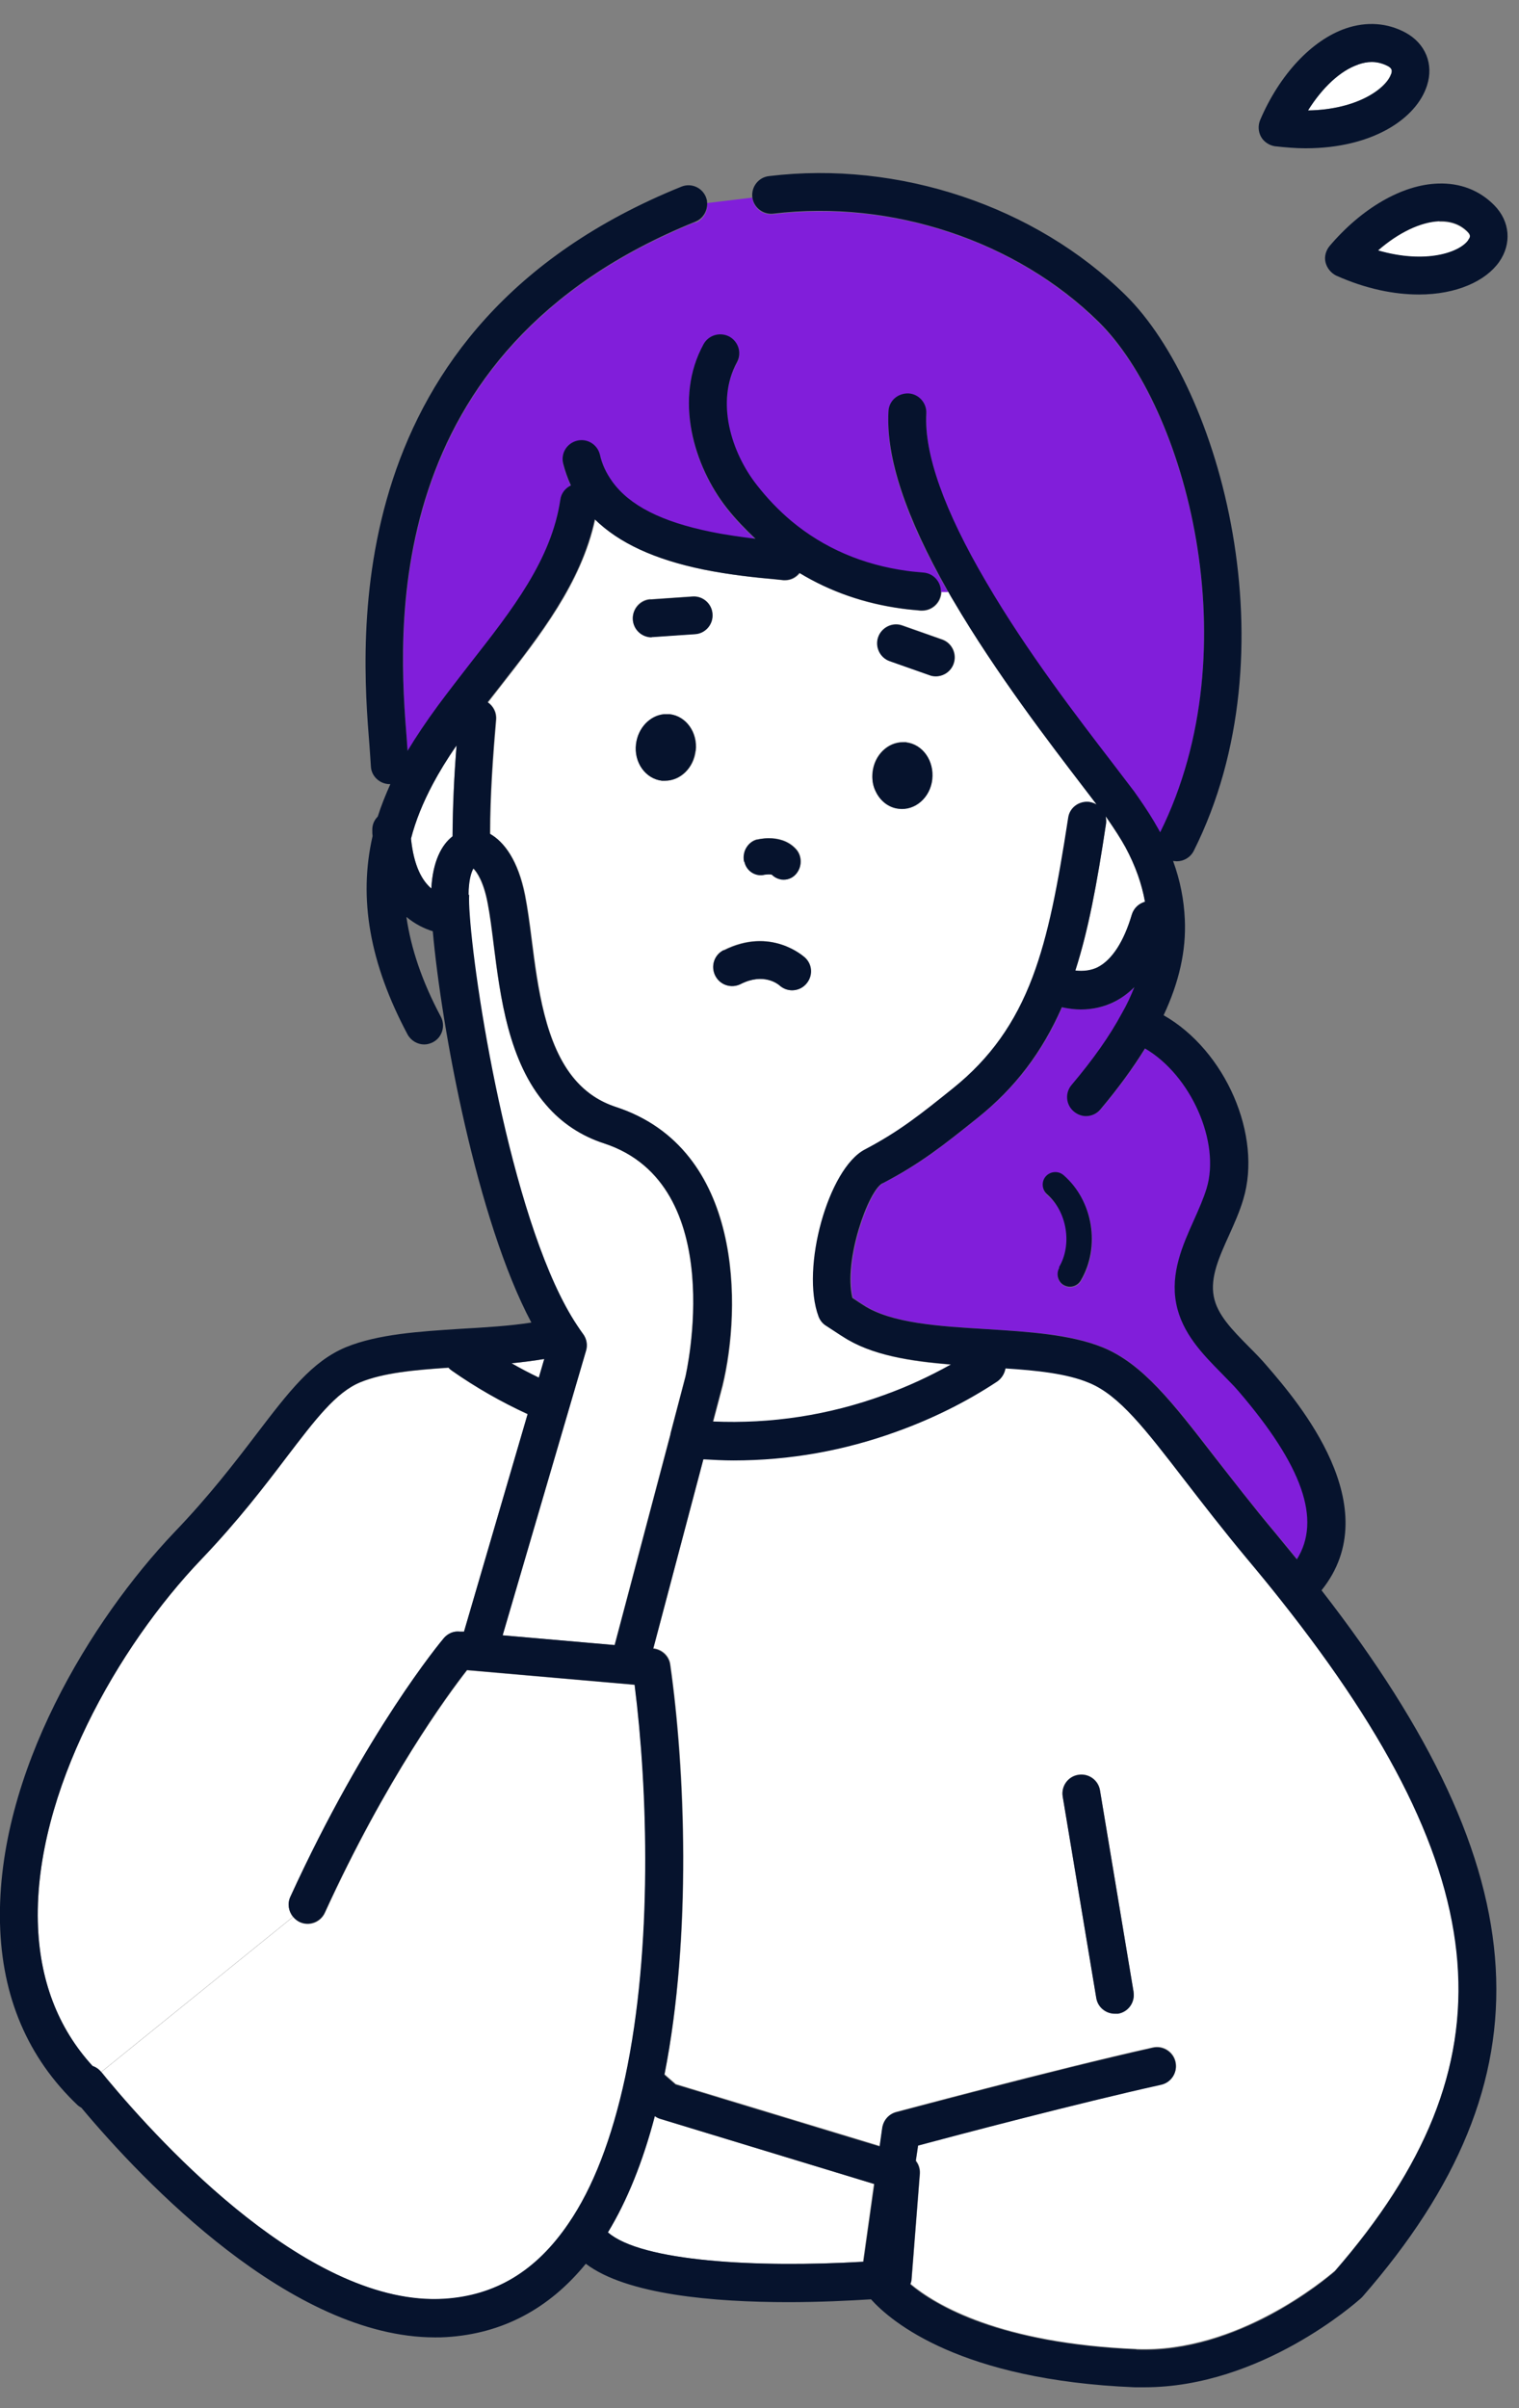 <svg width="53" height="84" viewBox="0 0 53 84" fill="none" xmlns="http://www.w3.org/2000/svg">
<rect x="0" y="0" width="53" height="84" fill="#808080" stroke="none"/>
<g clip-path="url(#clip0_1006_1189)">
<path d="M34.43 46.362C35.87 46.453 37.36 46.532 38.49 47.002C39.88 47.572 40.93 48.932 42.39 50.822C43 51.612 43.7 52.513 44.53 53.502C44.78 53.803 45.02 54.093 45.26 54.392C46.12 53.013 45.47 51.133 43.22 48.523C43.04 48.312 42.84 48.102 42.62 47.892C41.98 47.242 41.25 46.513 41.05 45.472C40.84 44.392 41.28 43.413 41.67 42.553C41.84 42.172 42 41.812 42.11 41.453C42.6 39.843 41.56 37.502 39.96 36.572C39.54 37.252 39.03 37.953 38.4 38.703C38.27 38.852 38.08 38.932 37.9 38.932C37.75 38.932 37.6 38.883 37.48 38.773C37.2 38.532 37.17 38.123 37.4 37.843C38.16 36.953 38.73 36.133 39.15 35.352C39.32 35.032 39.47 34.733 39.59 34.432C39.37 34.642 39.14 34.812 38.89 34.943C38.53 35.123 38.13 35.212 37.72 35.212C37.5 35.212 37.28 35.182 37.06 35.133C36.38 36.703 35.43 37.943 34.12 38.992C32.92 39.953 32.14 40.583 30.81 41.273C30.32 41.523 29.44 43.962 29.76 45.273C29.98 45.422 30.14 45.523 30.14 45.523C31.11 46.163 32.81 46.263 34.44 46.362H34.43ZM36.5 41.053C36.66 40.873 36.94 40.852 37.12 41.013C38.15 41.903 38.41 43.513 37.72 44.682C37.64 44.822 37.49 44.903 37.34 44.903C37.26 44.903 37.19 44.883 37.12 44.843C36.91 44.722 36.84 44.453 36.97 44.242C37.44 43.443 37.26 42.292 36.55 41.693C36.37 41.532 36.35 41.252 36.51 41.072L36.5 41.053Z" fill="#811EDA"/>
<path d="M32.85 20.693C32.82 21.033 32.53 21.303 32.19 21.303C32.17 21.303 32.15 21.303 32.13 21.303C31.9 21.283 31.68 21.263 31.47 21.233C30.17 21.063 28.98 20.643 27.91 19.993C27.79 20.143 27.61 20.243 27.41 20.243C27.39 20.243 27.37 20.243 27.35 20.243L27.06 20.213C26.38 20.153 25.48 20.053 24.56 19.873C22.85 19.523 21.61 18.953 20.77 18.123C20.29 20.343 18.85 22.173 17.46 23.953C17.32 24.133 17.17 24.323 17.03 24.503C17.22 24.633 17.34 24.853 17.32 25.103C17.21 26.323 17.11 27.723 17.11 29.093C17.6 29.373 18.09 30.023 18.33 31.233C18.42 31.693 18.49 32.213 18.56 32.773C18.77 34.413 19.02 36.453 20.08 37.673C20.47 38.123 20.94 38.433 21.51 38.623C25.95 40.083 25.88 45.623 25.22 48.343L24.89 49.593C26.94 49.683 28.94 49.383 30.86 48.673C31.67 48.383 32.45 48.023 33.2 47.603C31.78 47.493 30.41 47.283 29.41 46.623C29.41 46.623 29.16 46.453 28.84 46.253C28.72 46.173 28.63 46.063 28.58 45.933C27.95 44.253 28.92 40.763 30.2 40.103C31.41 39.473 32.15 38.873 33.28 37.963C34.56 36.933 35.43 35.703 36.05 34.083C36.61 32.613 36.93 30.943 37.29 28.533C37.35 28.173 37.68 27.923 38.04 27.983C38.13 27.993 38.21 28.023 38.28 28.073C38.14 27.883 37.98 27.683 37.8 27.443C36.66 25.963 34.76 23.493 33.29 20.973C33.22 20.863 33.17 20.753 33.1 20.643H32.85C32.85 20.643 32.85 20.683 32.85 20.693ZM26.41 29.283C26.41 29.283 26.62 29.233 26.83 29.233C27.12 29.233 27.49 29.303 27.77 29.603C28 29.843 28 30.243 27.77 30.493C27.64 30.643 27.45 30.703 27.28 30.673C27.16 30.663 27.04 30.603 26.94 30.503C26.89 30.483 26.75 30.493 26.69 30.503C26.37 30.583 26.05 30.383 25.98 30.043C25.94 29.853 25.98 29.653 26.09 29.503C26.17 29.393 26.28 29.303 26.42 29.273L26.41 29.283ZM22.7 20.903L24.16 20.803C24.52 20.773 24.84 21.053 24.86 21.413C24.88 21.773 24.61 22.093 24.25 22.113L22.78 22.213C22.78 22.213 22.75 22.213 22.74 22.213C22.39 22.213 22.1 21.943 22.08 21.593C22.06 21.233 22.33 20.913 22.7 20.893V20.903ZM23.1 27.233C22.52 27.163 22.12 26.593 22.2 25.953C22.27 25.393 22.68 24.963 23.17 24.913C23.24 24.913 23.31 24.913 23.38 24.913C23.95 24.983 24.36 25.553 24.28 26.193C24.21 26.793 23.74 27.233 23.22 27.233C23.18 27.233 23.15 27.233 23.11 27.233H23.1ZM28.11 34.333C27.98 34.473 27.8 34.543 27.63 34.543C27.47 34.543 27.31 34.483 27.18 34.363C27.13 34.323 26.64 33.923 25.84 34.323C25.51 34.483 25.12 34.353 24.95 34.033C24.79 33.703 24.92 33.313 25.24 33.143C26.89 32.313 28.03 33.353 28.07 33.393C28.34 33.643 28.35 34.063 28.1 34.323L28.11 34.333ZM32.52 27.173C32.45 27.813 31.92 28.273 31.35 28.203C30.99 28.163 30.69 27.913 30.54 27.583C30.45 27.393 30.42 27.163 30.44 26.923C30.51 26.323 30.98 25.883 31.5 25.883C31.54 25.883 31.57 25.883 31.61 25.883C32.19 25.953 32.59 26.523 32.51 27.163L32.52 27.173ZM33.28 23.143C33.18 23.413 32.93 23.583 32.66 23.583C32.59 23.583 32.51 23.573 32.44 23.543L31.05 23.053C30.71 22.933 30.53 22.553 30.65 22.213C30.77 21.873 31.15 21.683 31.49 21.813L32.88 22.303C33.22 22.423 33.4 22.803 33.28 23.143Z" fill="white"/>
<path d="M24.26 7.753C13.12 12.253 13.91 22.173 14.2 25.903C14.2 26.013 14.22 26.113 14.22 26.213C14.52 25.713 14.86 25.193 15.28 24.633C15.65 24.123 16.04 23.623 16.42 23.143C17.87 21.293 19.24 19.543 19.55 17.453C19.58 17.223 19.73 17.043 19.92 16.953C19.81 16.713 19.72 16.463 19.65 16.193C19.56 15.843 19.78 15.483 20.13 15.393C20.48 15.303 20.84 15.523 20.93 15.873C21.02 16.223 21.16 16.533 21.36 16.813C21.96 17.653 23.09 18.223 24.81 18.573C25.35 18.683 25.87 18.753 26.36 18.813C26.01 18.483 25.67 18.133 25.37 17.753C24.21 16.273 23.5 13.933 24.55 12.023C24.73 11.703 25.13 11.583 25.45 11.763C25.77 11.943 25.89 12.343 25.71 12.663C24.95 14.043 25.51 15.813 26.41 16.943C26.77 17.403 27.18 17.823 27.61 18.193C28.75 19.143 30.11 19.733 31.65 19.933C31.85 19.963 32.04 19.983 32.23 19.993C32.57 20.023 32.83 20.313 32.83 20.653H33.08C31.59 18.043 30.9 15.983 31 14.363C31.02 14.003 31.32 13.723 31.7 13.743C32.06 13.763 32.34 14.073 32.32 14.443C32.24 15.843 32.94 17.823 34.41 20.323C35.85 22.773 37.64 25.113 38.83 26.653C39.09 26.993 39.32 27.293 39.5 27.533C39.55 27.603 39.6 27.663 39.64 27.723L39.71 27.823C39.99 28.223 40.22 28.583 40.42 28.943C40.44 28.983 40.46 29.013 40.48 29.053C43.67 22.623 41.35 14.223 38.34 11.253C35.47 8.413 31.12 6.963 26.98 7.473C26.62 7.513 26.29 7.263 26.25 6.893L24.67 7.083C24.7 7.373 24.55 7.663 24.26 7.773V7.753Z" fill="#811EDA"/>
<path d="M14.34 29.253C14.44 30.223 14.74 30.723 15.05 30.993C15.1 30.043 15.41 29.473 15.79 29.173C15.79 28.093 15.85 27.013 15.93 26.003C15.6 26.483 15.32 26.933 15.1 27.353C14.75 28.013 14.5 28.633 14.34 29.253Z" fill="white"/>
<path d="M37.52 33.862C37.8 33.892 38.06 33.862 38.29 33.752C38.79 33.502 39.21 32.873 39.49 31.913C39.56 31.683 39.74 31.523 39.95 31.462C39.84 30.843 39.62 30.212 39.27 29.562C39.1 29.253 38.89 28.933 38.65 28.582L38.58 28.483C38.6 28.562 38.61 28.652 38.59 28.742C38.27 30.872 37.97 32.462 37.52 33.862Z" fill="white"/>
<path d="M18.8 48.053L18.99 47.403C18.62 47.473 18.24 47.513 17.85 47.553C18.16 47.733 18.48 47.893 18.8 48.053Z" fill="white"/>
<path d="M10.13 66.172C12.77 60.403 15.38 57.273 15.49 57.142C15.63 56.983 15.84 56.892 16.05 56.913H16.19L18.41 49.333C17.49 48.903 16.6 48.403 15.76 47.812C15.72 47.782 15.68 47.752 15.65 47.712C14.45 47.792 13.37 47.892 12.57 48.222C11.72 48.572 11 49.523 10 50.833C9.25 51.822 8.31 53.053 7.03 54.392C4.11 57.443 1.21 62.532 1.32 67.043C1.37 69.052 2.02 70.743 3.23 72.073C3.34 72.112 3.45 72.183 3.53 72.272L10.22 66.862C10.07 66.672 10.02 66.412 10.13 66.172Z" fill="white"/>
<path d="M50.22 7.723C49.57 7.743 48.79 8.123 48.08 8.743C49.77 9.233 50.94 8.803 51.23 8.383C51.3 8.273 51.32 8.213 51.2 8.093C50.95 7.843 50.63 7.723 50.22 7.733V7.723Z" fill="white"/>
<path d="M48.54 2.583C48.58 2.463 48.57 2.393 48.42 2.303C48.25 2.213 48.06 2.163 47.86 2.163C47.71 2.163 47.55 2.193 47.38 2.253C46.76 2.463 46.13 3.053 45.63 3.853C47.39 3.823 48.37 3.063 48.53 2.583H48.54Z" fill="white"/>
<path d="M44.72 55.822C44.34 55.343 43.94 54.843 43.52 54.352C42.67 53.343 41.97 52.432 41.35 51.623C39.97 49.833 39.06 48.653 38 48.212C37.24 47.903 36.18 47.792 35.09 47.712C35.06 47.892 34.96 48.062 34.8 48.172C33.71 48.883 32.54 49.472 31.31 49.913C29.47 50.593 27.55 50.922 25.6 50.922C25.25 50.922 24.9 50.903 24.55 50.883L22.8 57.492C23.1 57.523 23.35 57.752 23.39 58.053C23.91 61.653 24.15 67.502 23.19 72.353L23.58 72.692L30.7 74.853L30.79 74.213C30.83 73.953 31.02 73.733 31.27 73.662C31.32 73.653 36.74 72.192 40.23 71.412C40.58 71.332 40.94 71.562 41.02 71.912C41.1 72.272 40.88 72.623 40.52 72.703C37.63 73.353 33.38 74.472 32.04 74.823L31.96 75.362C32.06 75.493 32.11 75.642 32.1 75.812L31.81 79.513C31.81 79.562 31.79 79.612 31.77 79.662C32.66 80.403 34.9 81.733 39.66 81.933C43.18 82.073 46.26 79.472 46.58 79.203C52.86 71.983 52.34 65.412 44.72 55.812V55.822ZM39.01 70.233C39.01 70.233 38.94 70.233 38.9 70.233C38.58 70.233 38.3 70.002 38.25 69.683L37.08 62.663C37.02 62.303 37.26 61.962 37.62 61.903C37.98 61.843 38.32 62.083 38.38 62.443L39.55 69.463C39.61 69.823 39.37 70.162 39.01 70.222V70.233Z" fill="white"/>
<path d="M31.62 25.893C31.62 25.893 31.55 25.893 31.51 25.893C30.98 25.893 30.52 26.333 30.45 26.933C30.42 27.163 30.45 27.393 30.55 27.593C30.7 27.923 30.99 28.173 31.36 28.213C31.93 28.283 32.46 27.823 32.53 27.183C32.6 26.543 32.2 25.973 31.63 25.903L31.62 25.893Z" fill="#06132D"/>
<path d="M30.5 76.183L23.04 73.912C22.97 73.892 22.9 73.853 22.84 73.812C22.42 75.412 21.87 76.772 21.2 77.873C22.37 78.882 26.38 79.112 30.11 78.892L30.49 76.183H30.5Z" fill="white"/>
<path d="M25.97 30.053C26.04 30.393 26.37 30.593 26.68 30.513C26.74 30.503 26.88 30.493 26.93 30.513C27.03 30.613 27.15 30.663 27.27 30.683C27.45 30.703 27.63 30.643 27.76 30.503C27.99 30.253 27.99 29.853 27.76 29.613C27.48 29.313 27.11 29.243 26.82 29.243C26.6 29.243 26.44 29.283 26.4 29.293C26.26 29.333 26.15 29.413 26.07 29.523C25.96 29.673 25.92 29.863 25.96 30.063L25.97 30.053Z" fill="#06132D"/>
<path d="M24.27 26.193C24.34 25.553 23.94 24.983 23.37 24.913C23.3 24.913 23.23 24.913 23.16 24.913C22.67 24.963 22.26 25.393 22.19 25.953C22.11 26.593 22.52 27.163 23.09 27.233C23.13 27.233 23.16 27.233 23.2 27.233C23.73 27.233 24.19 26.793 24.26 26.193H24.27Z" fill="#06132D"/>
<path d="M19.84 77.573C20.7 76.323 21.36 74.603 21.82 72.473C22.79 67.943 22.61 62.393 22.15 58.773L16.3 58.263C15.63 59.123 13.47 62.053 11.34 66.723C11.19 67.053 10.8 67.203 10.47 67.053C10.37 67.013 10.3 66.943 10.23 66.863L3.54 72.273L3.72 72.493C5.71 74.893 10.86 80.473 15.51 80.193C17.3 80.083 18.72 79.233 19.85 77.573H19.84Z" fill="white"/>
<path d="M20.33 46.523C20.46 46.693 20.5 46.913 20.44 47.113L17.53 57.043L21.44 57.383L23.39 50.023V50.003L23.91 48.023C23.92 47.973 25.47 41.323 21.07 39.883C20.27 39.623 19.59 39.173 19.05 38.543C17.74 37.023 17.45 34.763 17.22 32.953C17.15 32.423 17.09 31.913 17.01 31.503C16.87 30.763 16.63 30.423 16.51 30.293C16.44 30.413 16.34 30.703 16.34 31.213C16.34 31.383 16.34 31.633 16.36 31.903C16.56 34.763 17.92 42.953 20.11 46.233C20.19 46.353 20.25 46.443 20.31 46.523H20.33Z" fill="white"/>
<path d="M44.22 47.663C44.01 47.413 43.78 47.182 43.56 46.962C43 46.392 42.47 45.862 42.35 45.222C42.22 44.553 42.54 43.843 42.88 43.093C43.06 42.693 43.25 42.273 43.38 41.833C44.05 39.612 42.76 36.642 40.6 35.413C41.14 34.263 41.39 33.163 41.34 32.072C41.31 31.392 41.18 30.712 40.93 30.032C40.97 30.032 41.02 30.043 41.06 30.043C41.3 30.043 41.53 29.913 41.65 29.683C45.14 22.723 42.57 13.553 39.28 10.303C36.13 7.193 31.36 5.593 26.83 6.143C26.47 6.183 26.21 6.513 26.25 6.873C26.29 7.233 26.62 7.493 26.98 7.453C31.12 6.953 35.47 8.403 38.34 11.232C41.35 14.203 43.67 22.602 40.48 29.032C40.46 28.992 40.44 28.962 40.42 28.922C40.22 28.562 39.99 28.203 39.71 27.802L39.64 27.703C39.6 27.642 39.55 27.573 39.5 27.512C39.32 27.273 39.09 26.973 38.83 26.633C37.64 25.082 35.84 22.753 34.41 20.302C32.94 17.802 32.24 15.822 32.32 14.422C32.34 14.062 32.06 13.742 31.7 13.723C31.32 13.713 31.02 13.982 31 14.342C30.91 15.963 31.6 18.023 33.08 20.633C33.14 20.742 33.2 20.852 33.27 20.962C34.75 23.483 36.65 25.953 37.78 27.433C37.96 27.672 38.12 27.872 38.26 28.062C38.19 28.023 38.11 27.992 38.02 27.973C37.66 27.922 37.32 28.163 37.27 28.523C36.9 30.922 36.58 32.602 36.03 34.072C35.42 35.693 34.54 36.922 33.26 37.953C32.13 38.862 31.38 39.462 30.18 40.093C28.9 40.752 27.93 44.242 28.56 45.923C28.61 46.053 28.7 46.173 28.82 46.242C29.13 46.443 29.38 46.612 29.39 46.612C30.39 47.273 31.76 47.472 33.18 47.593C32.43 48.013 31.65 48.373 30.84 48.663C28.92 49.362 26.91 49.673 24.87 49.583L25.2 48.333C25.86 45.612 25.94 40.072 21.49 38.612C20.91 38.423 20.45 38.112 20.06 37.663C19.01 36.443 18.75 34.403 18.54 32.763C18.47 32.203 18.4 31.683 18.31 31.223C18.07 30.012 17.59 29.363 17.09 29.082C17.09 27.703 17.2 26.302 17.3 25.093C17.32 24.843 17.2 24.622 17.01 24.492C17.15 24.312 17.3 24.122 17.44 23.942C18.83 22.163 20.27 20.332 20.75 18.113C21.59 18.933 22.83 19.512 24.54 19.863C25.46 20.052 26.35 20.142 27.04 20.203L27.33 20.233C27.33 20.233 27.37 20.233 27.39 20.233C27.59 20.233 27.77 20.133 27.89 19.983C28.96 20.633 30.16 21.043 31.45 21.223C31.66 21.253 31.88 21.273 32.11 21.293C32.13 21.293 32.15 21.293 32.17 21.293C32.51 21.293 32.8 21.032 32.83 20.683C32.83 20.663 32.83 20.642 32.83 20.633C32.83 20.293 32.57 20.003 32.23 19.973C32.03 19.953 31.84 19.942 31.65 19.913C30.11 19.703 28.75 19.122 27.61 18.172C27.17 17.802 26.77 17.383 26.41 16.922C25.52 15.793 24.96 14.023 25.71 12.643C25.89 12.322 25.77 11.922 25.45 11.742C25.13 11.572 24.73 11.682 24.55 12.002C23.5 13.912 24.21 16.262 25.37 17.733C25.67 18.113 26.01 18.462 26.36 18.793C25.88 18.733 25.35 18.663 24.81 18.552C23.09 18.203 21.96 17.633 21.36 16.793C21.16 16.512 21.01 16.212 20.93 15.852C20.84 15.502 20.49 15.283 20.13 15.373C19.78 15.463 19.56 15.812 19.65 16.172C19.72 16.442 19.81 16.692 19.92 16.933C19.73 17.023 19.58 17.203 19.55 17.433C19.24 19.523 17.87 21.273 16.42 23.122C16.04 23.613 15.65 24.113 15.28 24.613C14.87 25.172 14.52 25.692 14.22 26.192C14.22 26.093 14.2 25.992 14.2 25.883C13.9 22.152 13.11 12.242 24.26 7.733C24.54 7.623 24.7 7.333 24.67 7.043C24.67 6.983 24.65 6.933 24.63 6.873C24.49 6.533 24.11 6.373 23.77 6.513C11.73 11.383 12.6 22.372 12.89 25.992C12.91 26.293 12.93 26.532 12.94 26.723C12.95 27.073 13.25 27.352 13.6 27.352C13.6 27.352 13.61 27.352 13.62 27.352C13.45 27.733 13.3 28.102 13.18 28.483C13.05 28.613 12.98 28.782 12.99 28.983C12.99 29.043 12.99 29.102 13 29.163C12.5 31.343 12.9 33.602 14.22 36.083C14.34 36.303 14.57 36.432 14.8 36.432C14.91 36.432 15.01 36.403 15.11 36.352C15.43 36.182 15.55 35.782 15.38 35.462C14.73 34.242 14.34 33.093 14.18 31.983C14.48 32.233 14.8 32.392 15.1 32.483C15.4 35.852 16.64 42.562 18.54 46.133C17.78 46.252 16.92 46.303 16.06 46.352C14.65 46.443 13.19 46.533 12.07 46.992C10.89 47.483 10.08 48.542 8.95 50.023C8.18 51.032 7.3 52.182 6.07 53.462C3.2 56.483 -0.12 61.843 1.91759e-06 67.073C0.06 69.653 0.97 71.782 2.71 73.433C2.75 73.472 2.8 73.493 2.84 73.522C5 76.103 10.16 81.532 15.18 81.532C15.31 81.532 15.44 81.532 15.57 81.522C17.52 81.403 19.15 80.543 20.44 78.963C21.86 80.043 24.91 80.302 27.51 80.302C28.6 80.302 29.61 80.252 30.39 80.203C31.11 81.002 33.52 83.022 39.59 83.272C39.7 83.272 39.81 83.272 39.93 83.272C44 83.272 47.33 80.302 47.48 80.172C47.5 80.153 47.52 80.132 47.54 80.112C54.18 72.502 53.77 65.333 46.11 55.472C48.44 52.572 45.28 48.892 44.22 47.663ZM39.65 81.953C34.89 81.752 32.65 80.433 31.76 79.683C31.78 79.632 31.79 79.593 31.8 79.532L32.09 75.832C32.1 75.662 32.05 75.502 31.95 75.382L32.03 74.843C33.37 74.483 37.62 73.362 40.51 72.722C40.87 72.642 41.09 72.293 41.01 71.933C40.93 71.573 40.58 71.353 40.22 71.433C36.73 72.213 31.32 73.672 31.26 73.683C31 73.752 30.82 73.963 30.78 74.233L30.69 74.873L23.57 72.713L23.18 72.373C24.14 67.522 23.89 61.682 23.38 58.072C23.34 57.773 23.09 57.542 22.79 57.513L24.54 50.903C24.89 50.923 25.24 50.943 25.59 50.943C27.55 50.943 29.46 50.602 31.3 49.932C32.52 49.492 33.7 48.913 34.79 48.193C34.95 48.083 35.05 47.913 35.08 47.733C36.17 47.803 37.23 47.913 37.99 48.233C39.05 48.663 39.96 49.852 41.34 51.642C41.96 52.443 42.66 53.352 43.51 54.373C43.93 54.873 44.33 55.362 44.71 55.843C52.32 65.453 52.85 72.013 46.57 79.233C46.25 79.513 43.18 82.103 39.65 81.963V81.953ZM3.71 72.493L3.53 72.272C3.45 72.172 3.35 72.103 3.23 72.062C2.01 70.733 1.37 69.043 1.32 67.033C1.21 62.523 4.11 57.432 7.03 54.383C8.31 53.042 9.25 51.812 10 50.822C11 49.513 11.72 48.562 12.57 48.212C13.37 47.883 14.45 47.783 15.65 47.703C15.68 47.742 15.72 47.773 15.76 47.803C16.6 48.392 17.49 48.903 18.41 49.322L16.19 56.913H16.05C15.84 56.883 15.63 56.972 15.49 57.133C15.38 57.263 12.77 60.392 10.13 66.162C10.02 66.403 10.07 66.663 10.22 66.853C10.28 66.933 10.36 66.993 10.46 67.043C10.79 67.192 11.18 67.043 11.33 66.713C13.47 62.042 15.62 59.102 16.29 58.252L22.14 58.763C22.6 62.383 22.78 67.933 21.81 72.463C21.35 74.593 20.69 76.312 19.83 77.562C18.7 79.222 17.28 80.073 15.49 80.183C10.84 80.463 5.7 74.882 3.7 72.483L3.71 72.493ZM15.79 29.172C15.41 29.462 15.1 30.043 15.05 30.992C14.74 30.733 14.44 30.233 14.34 29.253C14.5 28.633 14.75 28.012 15.1 27.352C15.33 26.922 15.6 26.473 15.93 26.003C15.85 27.012 15.8 28.093 15.79 29.172ZM16.35 31.212C16.35 30.703 16.45 30.413 16.52 30.293C16.65 30.413 16.88 30.753 17.02 31.503C17.1 31.913 17.17 32.422 17.23 32.953C17.46 34.773 17.74 37.032 19.06 38.542C19.6 39.173 20.28 39.623 21.08 39.883C25.48 41.322 23.93 47.972 23.92 48.023L23.4 50.002V50.023L21.45 57.383L17.54 57.042L20.45 47.112C20.51 46.913 20.47 46.693 20.34 46.523C20.28 46.443 20.22 46.352 20.14 46.233C17.95 42.953 16.59 34.763 16.39 31.902C16.37 31.622 16.36 31.383 16.37 31.212H16.35ZM18.8 48.053C18.48 47.903 18.16 47.733 17.85 47.553C18.24 47.513 18.62 47.463 18.99 47.403L18.8 48.053ZM21.21 77.873C21.88 76.772 22.43 75.412 22.85 73.812C22.91 73.862 22.98 73.892 23.05 73.912L30.51 76.183L30.13 78.892C26.4 79.112 22.39 78.882 21.22 77.873H21.21ZM30.8 41.273C32.12 40.583 32.91 39.953 34.11 38.992C35.42 37.943 36.36 36.703 37.05 35.133C37.27 35.182 37.5 35.212 37.71 35.212C38.12 35.212 38.52 35.123 38.88 34.943C39.14 34.812 39.37 34.642 39.58 34.432C39.46 34.733 39.32 35.042 39.14 35.352C38.72 36.133 38.15 36.943 37.39 37.843C37.15 38.123 37.19 38.542 37.47 38.773C37.59 38.873 37.74 38.932 37.89 38.932C38.08 38.932 38.26 38.853 38.39 38.703C39.02 37.953 39.53 37.252 39.95 36.572C41.55 37.502 42.59 39.843 42.1 41.453C41.99 41.812 41.83 42.172 41.66 42.553C41.27 43.422 40.83 44.403 41.04 45.472C41.24 46.502 41.97 47.242 42.61 47.892C42.82 48.112 43.03 48.312 43.21 48.523C45.45 51.133 46.11 53.013 45.25 54.392C45.01 54.102 44.77 53.803 44.52 53.502C43.69 52.513 43 51.612 42.38 50.822C40.92 48.932 39.87 47.572 38.48 47.002C37.35 46.542 35.86 46.453 34.42 46.362C32.78 46.263 31.09 46.163 30.12 45.523C30.12 45.523 29.96 45.423 29.74 45.273C29.42 43.962 30.3 41.523 30.79 41.273H30.8ZM38.58 28.473L38.65 28.573C38.89 28.922 39.1 29.242 39.27 29.552C39.62 30.203 39.84 30.832 39.95 31.453C39.74 31.512 39.56 31.672 39.49 31.902C39.21 32.852 38.79 33.492 38.29 33.742C38.06 33.852 37.8 33.883 37.52 33.852C37.97 32.453 38.27 30.863 38.59 28.733C38.6 28.642 38.59 28.552 38.58 28.473Z" fill="#06132D"/>
<path d="M36.96 44.222C36.84 44.432 36.91 44.703 37.11 44.822C37.18 44.862 37.26 44.883 37.33 44.883C37.48 44.883 37.63 44.803 37.71 44.663C38.4 43.492 38.14 41.883 37.11 40.992C36.93 40.833 36.65 40.852 36.49 41.032C36.33 41.212 36.35 41.492 36.53 41.653C37.23 42.263 37.42 43.413 36.95 44.203L36.96 44.222Z" fill="#06132D"/>
<path d="M39.55 69.472L38.38 62.453C38.32 62.093 37.98 61.852 37.62 61.913C37.26 61.972 37.02 62.312 37.08 62.672L38.25 69.692C38.3 70.013 38.58 70.243 38.9 70.243C38.94 70.243 38.97 70.243 39.01 70.243C39.37 70.183 39.61 69.843 39.55 69.483V69.472Z" fill="#06132D"/>
<path d="M22.74 22.223C22.74 22.223 22.77 22.223 22.78 22.223L24.25 22.122C24.61 22.102 24.89 21.782 24.86 21.422C24.84 21.062 24.52 20.782 24.16 20.812L22.7 20.913C22.34 20.933 22.06 21.253 22.08 21.613C22.1 21.962 22.39 22.233 22.74 22.233V22.223Z" fill="#06132D"/>
<path d="M30.64 22.223C30.52 22.563 30.7 22.943 31.04 23.063L32.43 23.553C32.5 23.583 32.58 23.593 32.65 23.593C32.92 23.593 33.18 23.423 33.27 23.153C33.39 22.813 33.21 22.433 32.87 22.313L31.48 21.823C31.14 21.703 30.76 21.883 30.64 22.223Z" fill="#06132D"/>
<path d="M52.14 7.163C51.63 6.643 50.95 6.373 50.17 6.403C48.92 6.443 47.51 7.263 46.39 8.583C46.26 8.743 46.2 8.953 46.25 9.153C46.3 9.353 46.44 9.523 46.62 9.613C47.67 10.082 48.65 10.273 49.51 10.273C50.82 10.273 51.84 9.803 52.31 9.133C52.75 8.503 52.69 7.723 52.14 7.163ZM51.23 8.373C50.94 8.793 49.77 9.223 48.08 8.733C48.79 8.113 49.56 7.743 50.22 7.713C50.62 7.703 50.95 7.823 51.2 8.073C51.32 8.193 51.31 8.263 51.23 8.363V8.373Z" fill="#06132D"/>
<path d="M44.5 5.103C44.86 5.143 45.21 5.173 45.55 5.173C47.88 5.173 49.42 4.143 49.79 2.983C50.03 2.243 49.74 1.523 49.05 1.143C48.41 0.793 47.68 0.743 46.95 0.993C45.77 1.403 44.65 2.593 43.97 4.183C43.89 4.373 43.9 4.593 44 4.773C44.1 4.953 44.29 5.073 44.49 5.103H44.5ZM47.38 2.253C47.55 2.193 47.71 2.163 47.86 2.163C48.06 2.163 48.24 2.213 48.42 2.303C48.57 2.383 48.58 2.453 48.54 2.583C48.38 3.063 47.4 3.823 45.64 3.853C46.14 3.053 46.77 2.463 47.39 2.253H47.38Z" fill="#06132D"/>
<path d="M25.25 33.143C24.92 33.303 24.79 33.703 24.96 34.033C25.12 34.363 25.52 34.493 25.85 34.323C26.64 33.923 27.14 34.323 27.19 34.363C27.32 34.483 27.48 34.543 27.64 34.543C27.82 34.543 27.99 34.473 28.12 34.333C28.37 34.063 28.36 33.653 28.09 33.403C28.04 33.363 26.9 32.323 25.26 33.153L25.25 33.143Z" fill="#06132D"/>
</g>
<defs>
<clipPath id="clip0_1006_1189">
<rect width="52.61" height="82.43" fill="white" transform="translate(0 0.843)"/>
</clipPath>
</defs>
</svg>
